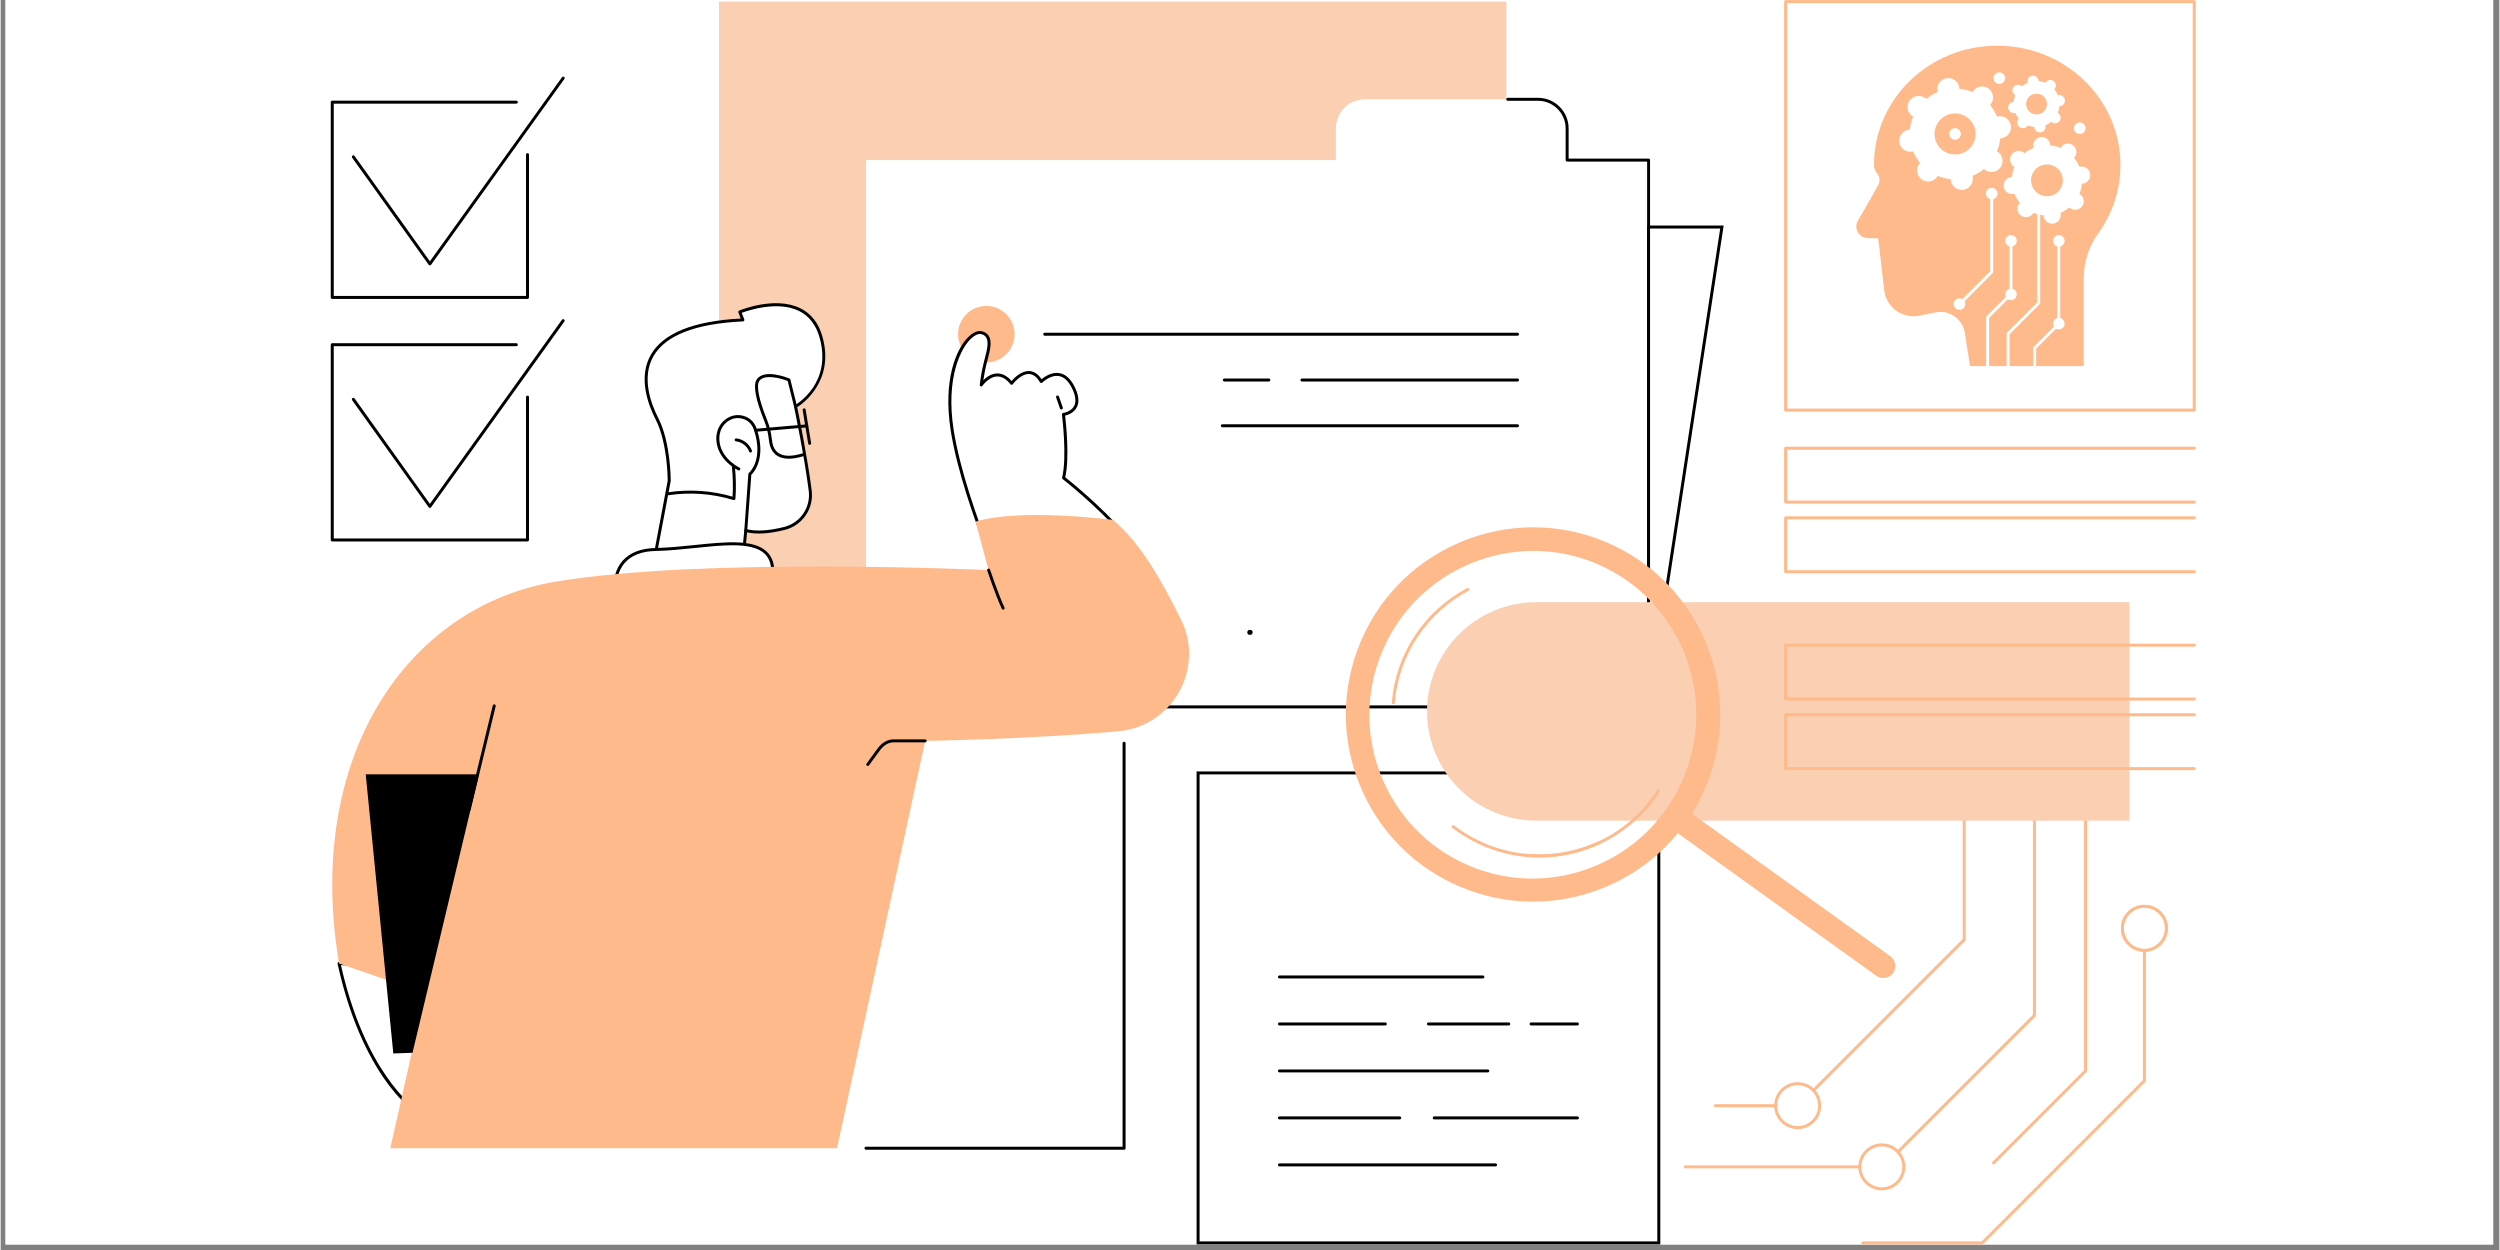 <svg xmlns="http://www.w3.org/2000/svg" xmlns:xlink="http://www.w3.org/1999/xlink" width="300" viewBox="0 0 224.88 112.5" height="150" preserveAspectRatio="xMidYMid meet"><rect x="0" y="0" width="224.88" height="112.5" fill="#808080" stroke="none"/><defs><g></g><clipPath id="1405c8ed1d"><path d="M 0.438 0 L 224.324 0 L 224.324 112.004 L 0.438 112.004 Z M 0.438 0 " clip-rule="nonzero"></path></clipPath><clipPath id="ccc88020db"><path d="M 160 0 L 197.566 0 L 197.566 37 L 160 37 Z M 160 0 " clip-rule="nonzero"></path></clipPath><clipPath id="84d69c8d66"><path d="M 160 0 L 197.566 0 L 197.566 38 L 160 38 Z M 160 0 " clip-rule="nonzero"></path></clipPath><clipPath id="52cdbdfb09"><path d="M 160 40 L 197.566 40 L 197.566 46 L 160 46 Z M 160 40 " clip-rule="nonzero"></path></clipPath><clipPath id="e6e3a0f645"><path d="M 160 46 L 197.566 46 L 197.566 52 L 160 52 Z M 160 46 " clip-rule="nonzero"></path></clipPath><clipPath id="2d4d44469c"><path d="M 160 57 L 197.566 57 L 197.566 64 L 160 64 Z M 160 57 " clip-rule="nonzero"></path></clipPath><clipPath id="e4c2239144"><path d="M 160 64 L 197.566 64 L 197.566 70 L 160 70 Z M 160 64 " clip-rule="nonzero"></path></clipPath></defs><g clip-path="url(#1405c8ed1d)"><path fill="#ffffff" d="M 0.438 0 L 224.441 0 L 224.441 112.004 L 0.438 112.004 Z M 0.438 0 " fill-opacity="1" fill-rule="nonzero"></path><path fill="#ffffff" d="M 0.438 0 L 224.441 0 L 224.441 112.004 L 0.438 112.004 Z M 0.438 0 " fill-opacity="1" fill-rule="nonzero"></path></g><path fill="#ffba8b" d="M 169.41 105.152 L 151.613 105.152 C 151.539 105.152 151.48 105.094 151.48 105.016 C 151.48 104.941 151.539 104.883 151.613 104.883 L 169.355 104.883 L 182.906 91.328 L 182.906 73.309 C 182.906 73.234 182.969 73.172 183.043 73.172 C 183.117 73.172 183.176 73.23 183.176 73.309 L 183.176 91.387 C 183.176 91.422 183.164 91.453 183.137 91.48 L 169.504 105.113 C 169.48 105.137 169.445 105.152 169.41 105.152 Z M 169.41 105.152 " fill-opacity="1" fill-rule="nonzero"></path><path fill="#ffffff" d="M 171.281 105.016 C 171.281 105.281 171.23 105.531 171.129 105.773 C 171.031 106.016 170.887 106.23 170.703 106.414 C 170.516 106.602 170.301 106.742 170.059 106.844 C 169.816 106.945 169.566 106.992 169.305 106.992 C 169.043 106.992 168.789 106.945 168.547 106.844 C 168.305 106.742 168.09 106.602 167.906 106.414 C 167.723 106.23 167.578 106.016 167.477 105.773 C 167.379 105.531 167.328 105.281 167.328 105.016 C 167.328 104.754 167.379 104.504 167.477 104.262 C 167.578 104.02 167.723 103.805 167.906 103.621 C 168.09 103.434 168.305 103.293 168.547 103.191 C 168.789 103.09 169.043 103.039 169.305 103.039 C 169.566 103.039 169.816 103.09 170.059 103.191 C 170.301 103.293 170.516 103.434 170.703 103.621 C 170.887 103.805 171.031 104.02 171.129 104.262 C 171.23 104.504 171.281 104.754 171.281 105.016 Z M 171.281 105.016 " fill-opacity="1" fill-rule="nonzero"></path><path fill="#ffba8b" d="M 169.305 107.129 C 168.141 107.129 167.191 106.184 167.191 105.016 C 167.191 103.852 168.141 102.906 169.305 102.906 C 170.469 102.906 171.414 103.855 171.414 105.016 C 171.414 106.18 170.469 107.129 169.305 107.129 Z M 169.305 103.176 C 168.289 103.176 167.461 104 167.461 105.016 C 167.461 106.035 168.289 106.859 169.305 106.859 C 170.32 106.859 171.145 106.035 171.145 105.016 C 171.145 104 170.32 103.176 169.305 103.176 Z M 169.305 103.176 " fill-opacity="1" fill-rule="nonzero"></path><path fill="#ffba8b" d="M 161.777 99.645 L 154.316 99.645 C 154.242 99.645 154.18 99.582 154.18 99.508 C 154.18 99.434 154.242 99.375 154.316 99.375 L 161.723 99.375 L 176.582 84.512 L 176.582 71.188 C 176.582 71.113 176.645 71.055 176.719 71.055 C 176.793 71.055 176.852 71.113 176.852 71.188 L 176.852 84.566 C 176.852 84.602 176.84 84.637 176.812 84.664 L 161.871 99.605 C 161.848 99.629 161.812 99.645 161.777 99.645 Z M 161.777 99.645 " fill-opacity="1" fill-rule="nonzero"></path><path fill="#ffffff" d="M 163.129 98.109 C 163.312 98.297 163.457 98.512 163.555 98.754 C 163.656 98.996 163.707 99.246 163.707 99.508 C 163.707 99.77 163.656 100.023 163.555 100.266 C 163.457 100.508 163.312 100.723 163.129 100.906 C 162.941 101.094 162.727 101.234 162.484 101.336 C 162.242 101.434 161.992 101.484 161.73 101.484 C 161.469 101.484 161.215 101.434 160.973 101.336 C 160.73 101.234 160.516 101.094 160.332 100.906 C 160.148 100.723 160.004 100.508 159.902 100.266 C 159.805 100.023 159.754 99.77 159.754 99.508 C 159.754 99.246 159.805 98.996 159.902 98.754 C 160.004 98.512 160.148 98.297 160.332 98.109 C 160.516 97.926 160.73 97.781 160.973 97.684 C 161.215 97.582 161.469 97.531 161.73 97.531 C 161.992 97.531 162.242 97.582 162.484 97.684 C 162.727 97.781 162.941 97.926 163.129 98.109 Z M 163.129 98.109 " fill-opacity="1" fill-rule="nonzero"></path><path fill="#ffba8b" d="M 161.73 101.621 C 160.566 101.621 159.617 100.672 159.617 99.508 C 159.617 98.344 160.566 97.398 161.73 97.398 C 162.895 97.398 163.84 98.344 163.84 99.508 C 163.84 100.672 162.895 101.621 161.73 101.621 Z M 161.73 97.668 C 160.715 97.668 159.887 98.492 159.887 99.508 C 159.887 100.523 160.715 101.352 161.73 101.352 C 162.746 101.352 163.57 100.523 163.57 99.508 C 163.57 98.492 162.746 97.668 161.73 97.668 Z M 161.73 97.668 " fill-opacity="1" fill-rule="nonzero"></path><path fill="#ffba8b" d="M 179.359 104.797 C 179.324 104.797 179.293 104.785 179.266 104.758 C 179.211 104.703 179.211 104.621 179.266 104.566 L 187.504 96.328 L 187.504 72.922 C 187.504 72.848 187.562 72.785 187.637 72.785 C 187.715 72.785 187.773 72.848 187.773 72.922 L 187.773 96.383 C 187.773 96.418 187.758 96.453 187.734 96.48 L 179.457 104.758 C 179.43 104.785 179.395 104.797 179.359 104.797 Z M 179.359 104.797 " fill-opacity="1" fill-rule="nonzero"></path><path fill="#ffba8b" d="M 178.344 111.996 L 167.594 111.996 C 167.52 111.996 167.457 111.934 167.457 111.859 C 167.457 111.785 167.52 111.727 167.594 111.727 L 178.289 111.727 L 192.801 97.215 L 192.801 83.547 C 192.801 83.473 192.859 83.414 192.934 83.414 C 193.008 83.414 193.07 83.473 193.07 83.547 L 193.07 97.27 C 193.07 97.305 193.055 97.34 193.031 97.367 L 178.441 111.957 C 178.414 111.98 178.383 111.996 178.344 111.996 Z M 178.344 111.996 " fill-opacity="1" fill-rule="nonzero"></path><path fill="#ffffff" d="M 194.91 83.547 C 194.91 83.812 194.859 84.062 194.762 84.305 C 194.66 84.547 194.516 84.762 194.332 84.945 C 194.148 85.133 193.934 85.273 193.691 85.375 C 193.449 85.477 193.195 85.523 192.934 85.523 C 192.672 85.523 192.422 85.477 192.18 85.375 C 191.938 85.273 191.723 85.133 191.535 84.945 C 191.352 84.762 191.207 84.547 191.109 84.305 C 191.008 84.062 190.957 83.812 190.957 83.547 C 190.957 83.285 191.008 83.035 191.109 82.793 C 191.207 82.551 191.352 82.336 191.535 82.152 C 191.723 81.965 191.938 81.824 192.18 81.723 C 192.422 81.621 192.672 81.57 192.934 81.57 C 193.195 81.57 193.449 81.621 193.691 81.723 C 193.934 81.824 194.148 81.965 194.332 82.152 C 194.516 82.336 194.66 82.551 194.762 82.793 C 194.859 83.035 194.91 83.285 194.91 83.547 Z M 194.91 83.547 " fill-opacity="1" fill-rule="nonzero"></path><path fill="#ffba8b" d="M 192.934 85.66 C 191.77 85.66 190.824 84.711 190.824 83.547 C 190.824 82.383 191.77 81.438 192.934 81.438 C 194.098 81.438 195.047 82.383 195.047 83.547 C 195.047 84.711 194.098 85.66 192.934 85.66 Z M 192.934 81.707 C 191.918 81.707 191.094 82.535 191.094 83.551 C 191.094 84.566 191.918 85.391 192.934 85.391 C 193.949 85.391 194.777 84.566 194.777 83.551 C 194.777 82.535 193.949 81.707 192.934 81.707 Z M 192.934 81.707 " fill-opacity="1" fill-rule="nonzero"></path><path fill="#ffffff" d="M 194.91 83.547 C 194.91 83.812 194.859 84.062 194.762 84.305 C 194.66 84.547 194.516 84.762 194.332 84.945 C 194.148 85.133 193.934 85.273 193.691 85.375 C 193.449 85.477 193.195 85.523 192.934 85.523 C 192.672 85.523 192.422 85.477 192.18 85.375 C 191.938 85.273 191.723 85.133 191.535 84.945 C 191.352 84.762 191.207 84.547 191.109 84.305 C 191.008 84.062 190.957 83.812 190.957 83.547 C 190.957 83.285 191.008 83.035 191.109 82.793 C 191.207 82.551 191.352 82.336 191.535 82.152 C 191.723 81.965 191.938 81.824 192.18 81.723 C 192.422 81.621 192.672 81.57 192.934 81.57 C 193.195 81.57 193.449 81.621 193.691 81.723 C 193.934 81.824 194.148 81.965 194.332 82.152 C 194.516 82.336 194.66 82.551 194.762 82.793 C 194.859 83.035 194.91 83.285 194.91 83.547 Z M 194.91 83.547 " fill-opacity="1" fill-rule="nonzero"></path><path fill="#ffba8b" d="M 192.934 85.66 C 191.77 85.66 190.824 84.711 190.824 83.547 C 190.824 82.383 191.77 81.438 192.934 81.438 C 194.098 81.438 195.047 82.383 195.047 83.547 C 195.047 84.711 194.098 85.66 192.934 85.66 Z M 192.934 81.707 C 191.918 81.707 191.094 82.535 191.094 83.551 C 191.094 84.566 191.918 85.391 192.934 85.391 C 193.949 85.391 194.777 84.566 194.777 83.551 C 194.777 82.535 193.949 81.707 192.934 81.707 Z M 192.934 81.707 " fill-opacity="1" fill-rule="nonzero"></path><path fill="#facfb2" d="M 64.652 0.141 L 135.512 0.141 L 135.512 53.668 L 64.652 53.668 Z M 64.652 0.141 " fill-opacity="1" fill-rule="nonzero"></path><path fill="#ffffff" d="M 140.984 14.406 L 140.984 11.562 C 140.984 10.109 139.809 8.934 138.355 8.934 L 122.793 8.934 C 121.344 8.934 120.168 10.109 120.168 11.562 L 120.168 14.406 L 77.879 14.406 L 77.879 58.684 C 77.879 61.41 80.09 63.621 82.816 63.621 L 148.312 63.621 L 148.312 14.406 Z M 140.984 14.406 " fill-opacity="1" fill-rule="nonzero"></path><path fill="#000000" d="M 148.312 63.754 L 82.816 63.754 C 80.02 63.754 77.746 61.48 77.746 58.684 L 77.746 53.305 C 77.746 53.23 77.805 53.172 77.879 53.172 C 77.953 53.172 78.016 53.23 78.016 53.305 L 78.016 58.684 C 78.016 61.332 80.168 63.484 82.816 63.484 L 148.18 63.484 L 148.18 14.543 L 140.984 14.543 C 140.91 14.543 140.848 14.48 140.848 14.406 L 140.848 11.562 C 140.848 10.188 139.73 9.07 138.355 9.07 L 135.633 9.07 C 135.559 9.07 135.5 9.008 135.5 8.934 C 135.5 8.859 135.559 8.801 135.633 8.801 L 138.355 8.801 C 139.879 8.801 141.117 10.039 141.117 11.562 L 141.117 14.273 L 148.312 14.273 C 148.387 14.273 148.445 14.332 148.445 14.406 L 148.445 63.621 C 148.445 63.691 148.387 63.754 148.312 63.754 Z M 148.312 63.754 " fill-opacity="1" fill-rule="nonzero"></path><path fill="#ffffff" d="M 148.312 20.434 L 148.312 63.621 L 154.914 20.434 Z M 148.312 20.434 " fill-opacity="1" fill-rule="nonzero"></path><path fill="#000000" d="M 148.445 63.641 L 148.18 63.621 L 148.18 20.301 L 155.07 20.301 Z M 148.445 20.57 L 148.445 61.848 L 154.758 20.57 Z M 148.445 20.57 " fill-opacity="1" fill-rule="nonzero"></path><path fill="#ffba8b" d="M 90.508 28.281 C 90.746 28.52 90.93 28.797 91.059 29.105 C 91.188 29.418 91.254 29.742 91.254 30.082 C 91.254 30.418 91.188 30.742 91.059 31.055 C 90.93 31.367 90.746 31.641 90.508 31.879 C 90.27 32.117 89.992 32.301 89.684 32.43 C 89.371 32.559 89.047 32.625 88.707 32.625 C 88.371 32.625 88.047 32.559 87.734 32.43 C 87.422 32.301 87.148 32.117 86.91 31.879 C 86.672 31.641 86.488 31.367 86.359 31.055 C 86.23 30.742 86.164 30.418 86.164 30.082 C 86.164 29.742 86.23 29.418 86.359 29.105 C 86.488 28.797 86.672 28.52 86.91 28.281 C 87.148 28.043 87.422 27.859 87.734 27.73 C 88.047 27.602 88.371 27.535 88.707 27.535 C 89.047 27.535 89.371 27.602 89.684 27.73 C 89.992 27.859 90.27 28.043 90.508 28.281 Z M 90.508 28.281 " fill-opacity="1" fill-rule="nonzero"></path><path fill="#000000" d="M 136.516 30.215 L 93.965 30.215 C 93.891 30.215 93.832 30.156 93.832 30.082 C 93.832 30.008 93.891 29.945 93.965 29.945 L 136.516 29.945 C 136.59 29.945 136.652 30.008 136.652 30.082 C 136.652 30.156 136.59 30.215 136.516 30.215 Z M 136.516 30.215 " fill-opacity="1" fill-rule="nonzero"></path><path fill="#000000" d="M 114.133 34.336 L 110.133 34.336 C 110.059 34.336 110 34.273 110 34.199 C 110 34.125 110.059 34.066 110.133 34.066 L 114.133 34.066 C 114.211 34.066 114.27 34.125 114.27 34.199 C 114.27 34.273 114.211 34.336 114.133 34.336 Z M 114.133 34.336 " fill-opacity="1" fill-rule="nonzero"></path><path fill="#000000" d="M 136.516 34.336 L 117.117 34.336 C 117.043 34.336 116.984 34.273 116.984 34.199 C 116.984 34.125 117.043 34.066 117.117 34.066 L 136.516 34.066 C 136.59 34.066 136.652 34.125 136.652 34.199 C 136.652 34.273 136.59 34.336 136.516 34.336 Z M 136.516 34.336 " fill-opacity="1" fill-rule="nonzero"></path><path fill="#000000" d="M 136.516 38.453 L 109.949 38.453 C 109.875 38.453 109.816 38.395 109.816 38.32 C 109.816 38.246 109.875 38.184 109.949 38.184 L 136.516 38.184 C 136.59 38.184 136.652 38.246 136.652 38.32 C 136.652 38.395 136.59 38.453 136.516 38.453 Z M 136.516 38.453 " fill-opacity="1" fill-rule="nonzero"></path><path fill="#ffffff" d="M 58.727 50.922 L 60.172 43.266 C 60.172 43.266 60.18 39.859 59.07 37.695 C 57.957 35.531 55.664 29.309 66.801 28.793 L 66.523 28.078 C 66.523 28.078 72.48 25.598 73.824 30.316 C 75.047 34.613 71.539 36.586 71.539 36.586 C 71.539 36.586 72.457 40.961 72.859 44.168 C 73.055 45.707 72.078 47.16 70.574 47.547 C 69.449 47.836 68.137 48.023 67.059 47.75 L 66.801 50.438 Z M 58.727 50.922 " fill-opacity="1" fill-rule="nonzero"></path><path fill="#000000" d="M 58.727 51.055 C 58.688 51.055 58.652 51.039 58.625 51.008 C 58.598 50.977 58.586 50.938 58.594 50.895 L 60.035 43.254 C 60.035 43.027 60 39.805 58.949 37.758 C 58.281 36.453 57.336 33.961 58.527 31.91 C 59.645 29.98 62.363 28.891 66.605 28.668 L 66.395 28.125 C 66.371 28.059 66.402 27.98 66.469 27.953 C 66.598 27.898 69.68 26.641 71.941 27.73 C 72.93 28.207 73.609 29.066 73.953 30.281 C 75.082 34.246 72.227 36.305 71.688 36.648 C 71.824 37.301 72.625 41.23 72.992 44.148 C 73.199 45.758 72.172 47.273 70.605 47.68 C 69.242 48.031 68.09 48.109 67.176 47.914 L 66.934 50.453 C 66.926 50.516 66.871 50.57 66.805 50.574 L 58.734 51.055 C 58.734 51.055 58.727 51.055 58.727 51.055 Z M 66.695 28.156 L 66.926 28.742 C 66.941 28.785 66.938 28.828 66.91 28.867 C 66.887 28.902 66.848 28.926 66.805 28.926 C 62.551 29.125 59.844 30.172 58.758 32.047 C 57.633 33.988 58.547 36.379 59.191 37.633 C 60.301 39.805 60.305 43.125 60.305 43.266 C 60.305 43.273 60.305 43.281 60.305 43.289 L 58.891 50.777 L 66.676 50.312 L 66.926 47.734 C 66.926 47.695 66.949 47.66 66.98 47.637 C 67.012 47.617 67.055 47.609 67.09 47.617 C 67.98 47.844 69.141 47.777 70.539 47.418 C 71.973 47.047 72.914 45.656 72.727 44.184 C 72.328 41.02 71.414 36.656 71.406 36.613 C 71.395 36.555 71.422 36.496 71.473 36.469 C 71.613 36.391 74.875 34.496 73.695 30.355 C 73.371 29.219 72.742 28.418 71.824 27.973 C 69.914 27.055 67.289 27.934 66.695 28.156 Z M 66.695 28.156 " fill-opacity="1" fill-rule="nonzero"></path><path fill="#000000" d="M 65.996 45.012 C 65.98 45.012 65.969 45.008 65.957 45.004 C 64.082 44.43 62.07 44.277 60.129 44.566 C 60.059 44.578 59.988 44.527 59.977 44.453 C 59.965 44.379 60.016 44.312 60.09 44.301 C 62.012 44.016 64.008 44.152 65.871 44.699 C 65.926 43.805 65.902 42.898 65.809 42.008 C 65.801 41.934 65.855 41.867 65.93 41.859 C 66.004 41.852 66.07 41.906 66.078 41.98 C 66.18 42.941 66.199 43.918 66.129 44.883 C 66.125 44.926 66.105 44.961 66.07 44.984 C 66.051 45 66.023 45.012 65.996 45.012 Z M 65.996 45.012 " fill-opacity="1" fill-rule="nonzero"></path><path fill="#000000" d="M 67.488 40.73 C 67.434 40.73 67.379 40.695 67.359 40.641 C 67.18 40.148 66.703 39.781 66.184 39.723 C 66.109 39.715 66.055 39.648 66.062 39.574 C 66.07 39.5 66.137 39.449 66.211 39.457 C 66.832 39.523 67.395 39.961 67.613 40.547 C 67.637 40.617 67.602 40.695 67.531 40.723 C 67.516 40.727 67.5 40.73 67.488 40.73 Z M 67.488 40.73 " fill-opacity="1" fill-rule="nonzero"></path><path fill="#000000" d="M 67.059 47.883 C 67.055 47.883 67.051 47.883 67.047 47.883 C 66.973 47.875 66.918 47.812 66.926 47.738 L 67.293 42.656 C 67.297 42.621 67.312 42.586 67.34 42.562 C 67.395 42.516 68.656 41.402 67.82 38.766 C 67.609 38.094 67.184 37.727 66.52 37.637 C 65.867 37.547 65.172 37.957 64.863 38.605 C 64.586 39.199 64.625 39.973 64.969 40.629 C 65.273 41.207 65.801 41.711 66.496 42.094 C 66.562 42.129 66.586 42.211 66.551 42.277 C 66.516 42.344 66.434 42.363 66.367 42.328 C 65.625 41.922 65.059 41.379 64.734 40.754 C 64.344 40.016 64.301 39.168 64.621 38.492 C 64.977 37.738 65.789 37.266 66.559 37.367 C 67.324 37.473 67.836 37.914 68.078 38.688 C 68.891 41.258 67.801 42.496 67.559 42.73 L 67.191 47.758 C 67.188 47.828 67.129 47.883 67.059 47.883 Z M 67.059 47.883 " fill-opacity="1" fill-rule="nonzero"></path><path fill="#000000" d="M 70.93 41.285 C 70.508 41.285 70.16 41.195 69.879 41.012 C 69.473 40.746 69.219 40.281 69.152 39.672 C 69.082 39.008 68.941 38.426 68.727 37.895 C 67.926 35.914 67.699 34.652 68.051 34.141 C 68.742 33.137 70.906 34.031 70.996 34.066 C 71.035 34.086 71.066 34.117 71.074 34.16 L 71.668 36.551 C 71.688 36.625 71.645 36.695 71.57 36.715 C 71.5 36.73 71.426 36.688 71.41 36.617 L 70.832 34.289 C 70.219 34.047 68.73 33.633 68.273 34.293 C 67.988 34.707 68.242 35.984 68.977 37.793 C 69.199 38.348 69.348 38.953 69.422 39.641 C 69.48 40.176 69.684 40.562 70.027 40.785 C 70.492 41.094 71.219 41.094 72.18 40.797 C 72.25 40.773 72.324 40.812 72.348 40.883 C 72.367 40.957 72.328 41.031 72.258 41.051 C 71.758 41.207 71.316 41.285 70.93 41.285 Z M 70.93 41.285 " fill-opacity="1" fill-rule="nonzero"></path><path fill="#000000" d="M 72.809 40.039 C 72.746 40.039 72.688 39.992 72.676 39.926 L 72.18 36.906 C 72.168 36.836 72.215 36.766 72.289 36.754 C 72.363 36.742 72.434 36.789 72.445 36.863 L 72.941 39.883 C 72.957 39.957 72.906 40.023 72.832 40.035 C 72.824 40.039 72.816 40.039 72.809 40.039 Z M 72.809 40.039 " fill-opacity="1" fill-rule="nonzero"></path><path fill="#000000" d="M 67.949 38.859 C 67.879 38.859 67.82 38.809 67.816 38.738 C 67.809 38.664 67.863 38.598 67.938 38.59 L 72.539 38.195 C 72.613 38.191 72.676 38.246 72.684 38.32 C 72.691 38.395 72.637 38.461 72.562 38.465 L 67.961 38.859 C 67.957 38.859 67.953 38.859 67.949 38.859 Z M 67.949 38.859 " fill-opacity="1" fill-rule="nonzero"></path><path fill="#ffffff" d="M 55.309 52.918 C 55.309 52.918 54.98 49.527 58.965 49.453 C 63.766 49.363 69.742 47.41 69.488 51.766 Z M 55.309 52.918 " fill-opacity="1" fill-rule="nonzero"></path><path fill="#000000" d="M 55.309 53.051 C 55.242 53.051 55.184 53 55.176 52.93 C 55.172 52.871 55.051 51.512 55.98 50.465 C 56.637 49.73 57.641 49.344 58.961 49.32 C 60.086 49.297 61.281 49.172 62.438 49.055 C 65.168 48.77 67.75 48.5 68.945 49.645 C 69.457 50.133 69.68 50.828 69.625 51.773 C 69.621 51.84 69.566 51.895 69.5 51.898 L 55.32 53.051 C 55.316 53.051 55.312 53.051 55.309 53.051 Z M 65.859 49.074 C 64.836 49.074 63.664 49.195 62.465 49.32 C 61.305 49.441 60.102 49.566 58.969 49.586 C 57.723 49.609 56.785 49.965 56.184 50.645 C 55.492 51.422 55.434 52.418 55.438 52.77 L 69.359 51.641 C 69.387 50.84 69.191 50.25 68.762 49.836 C 68.152 49.258 67.113 49.074 65.859 49.074 Z M 65.859 49.074 " fill-opacity="1" fill-rule="nonzero"></path><path fill="#ffffff" d="M 89.242 50.512 C 88.051 47.543 86.23 42.586 85.629 38.672 C 84.707 32.68 87.18 29.684 88.266 29.938 C 89.348 30.195 88.91 31.484 88.629 32.594 C 88.348 33.703 88.254 34.648 88.254 34.648 C 88.254 34.648 89.559 32.723 90.988 34.5 C 90.988 34.5 92.531 32.426 93.652 34.34 C 93.652 34.34 95.383 32.605 96.516 34.828 C 97.648 37.051 95.652 37.293 95.652 37.293 C 95.652 37.293 96.137 41.094 95.664 43.012 C 95.664 43.012 98.418 45.125 101.109 48.102 C 99.379 50.102 95.395 52.754 89.242 50.512 Z M 89.242 50.512 " fill-opacity="1" fill-rule="nonzero"></path><path fill="#000000" d="M 88.988 50.008 C 88.934 50.008 88.883 49.977 88.863 49.926 C 87.633 46.797 86.055 42.305 85.496 38.691 C 84.809 34.242 85.965 31.367 87.164 30.262 C 87.566 29.891 87.969 29.73 88.293 29.809 C 88.59 29.875 88.805 30.023 88.938 30.242 C 89.246 30.754 89.035 31.566 88.828 32.355 C 88.805 32.445 88.781 32.535 88.758 32.625 C 88.598 33.258 88.5 33.84 88.441 34.219 C 88.711 33.953 89.137 33.633 89.656 33.613 C 90.125 33.594 90.57 33.82 90.984 34.289 C 91.23 34.004 91.867 33.355 92.59 33.395 C 93.004 33.418 93.371 33.664 93.68 34.129 C 93.941 33.914 94.574 33.465 95.273 33.578 C 95.816 33.664 96.273 34.062 96.633 34.766 C 97.031 35.547 97.102 36.188 96.844 36.672 C 96.582 37.168 96.047 37.348 95.801 37.402 C 95.879 38.078 96.215 41.195 95.812 42.957 C 96.258 43.309 98.773 45.32 101.207 48.012 C 101.258 48.066 101.254 48.152 101.199 48.203 C 101.145 48.254 101.059 48.25 101.008 48.191 C 98.355 45.258 95.605 43.141 95.578 43.117 C 95.539 43.086 95.52 43.031 95.531 42.98 C 95.992 41.109 95.52 37.348 95.516 37.312 C 95.512 37.277 95.523 37.238 95.543 37.211 C 95.566 37.184 95.598 37.164 95.633 37.16 C 95.641 37.16 96.332 37.066 96.609 36.543 C 96.82 36.145 96.746 35.586 96.395 34.891 C 96.074 34.266 95.684 33.914 95.23 33.844 C 94.465 33.723 93.754 34.426 93.746 34.434 C 93.719 34.461 93.676 34.477 93.637 34.473 C 93.594 34.465 93.559 34.441 93.535 34.406 C 93.258 33.934 92.934 33.684 92.574 33.664 C 91.812 33.617 91.102 34.57 91.094 34.578 C 91.07 34.613 91.031 34.633 90.988 34.633 C 90.949 34.633 90.906 34.617 90.883 34.582 C 90.496 34.102 90.09 33.867 89.668 33.883 C 88.926 33.91 88.367 34.715 88.363 34.723 C 88.328 34.773 88.262 34.793 88.207 34.773 C 88.148 34.754 88.113 34.695 88.117 34.633 C 88.117 34.625 88.215 33.664 88.496 32.559 C 88.52 32.469 88.543 32.375 88.566 32.285 C 88.758 31.555 88.957 30.797 88.703 30.379 C 88.609 30.223 88.457 30.121 88.234 30.066 C 88 30.012 87.676 30.156 87.348 30.457 C 86.422 31.312 85.047 34 85.762 38.648 C 86.316 42.238 87.891 46.707 89.113 49.824 C 89.141 49.895 89.105 49.973 89.039 50 C 89.023 50.004 89.004 50.008 88.988 50.008 Z M 88.988 50.008 " fill-opacity="1" fill-rule="nonzero"></path><path fill="#000000" d="M 95.465 36.855 C 95.41 36.855 95.355 36.82 95.336 36.766 L 94.992 35.773 C 94.965 35.703 95.004 35.625 95.074 35.602 C 95.145 35.578 95.219 35.613 95.246 35.684 L 95.59 36.676 C 95.613 36.746 95.578 36.82 95.508 36.848 C 95.492 36.852 95.477 36.855 95.465 36.855 Z M 95.465 36.855 " fill-opacity="1" fill-rule="nonzero"></path><path fill="#ffffff" d="M 37.922 100.391 C 37.922 100.391 32.844 97.59 30.457 86.715 L 40.34 87.195 Z M 37.922 100.391 " fill-opacity="1" fill-rule="nonzero"></path><path fill="#000000" d="M 37.922 100.527 C 37.898 100.527 37.875 100.523 37.855 100.512 C 37.801 100.48 36.543 99.773 34.977 97.715 C 33.539 95.824 31.562 92.387 30.324 86.746 C 30.316 86.703 30.324 86.66 30.352 86.629 C 30.379 86.598 30.422 86.582 30.461 86.582 L 40.348 87.062 C 40.387 87.062 40.422 87.082 40.445 87.113 C 40.473 87.145 40.48 87.184 40.473 87.219 L 38.055 100.418 C 38.047 100.461 38.02 100.496 37.98 100.516 C 37.961 100.523 37.941 100.527 37.922 100.527 Z M 30.625 86.859 C 32.746 96.312 36.949 99.582 37.824 100.172 L 40.18 87.324 Z M 30.625 86.859 " fill-opacity="1" fill-rule="nonzero"></path><path fill="#ffba8b" d="M 35.066 103.344 L 75.27 103.344 L 83.203 66.68 C 83.203 66.68 92.723 66.527 100.598 65.812 C 105.496 65.363 108.406 60.137 106.215 55.73 C 104.43 52.137 102.473 48.699 100.082 46.789 C 100.082 46.789 91.805 45.703 87.734 46.949 L 88.914 51.309 C 88.914 51.309 63.387 50.109 49.969 52.344 C 36.547 54.582 27.324 68.152 30.457 86.715 L 38.203 89.391 Z M 35.066 103.344 " fill-opacity="1" fill-rule="nonzero"></path><path fill="#000000" d="M 42.152 73.016 C 42.145 73.016 42.133 73.016 42.121 73.012 C 42.051 72.996 42.004 72.922 42.023 72.852 L 44.289 63.496 C 44.305 63.426 44.379 63.379 44.449 63.398 C 44.523 63.418 44.566 63.488 44.551 63.559 L 42.285 72.914 C 42.27 72.977 42.215 73.016 42.152 73.016 Z M 42.152 73.016 " fill-opacity="1" fill-rule="nonzero"></path><path fill="#000000" d="M 78.039 68.938 C 78.012 68.938 77.984 68.93 77.957 68.91 C 77.898 68.867 77.887 68.785 77.93 68.723 L 78.91 67.379 C 79.305 66.84 79.816 66.543 80.352 66.543 L 83.203 66.543 C 83.277 66.543 83.34 66.605 83.34 66.68 C 83.34 66.754 83.277 66.812 83.203 66.812 L 80.352 66.812 C 79.902 66.812 79.469 67.07 79.129 67.539 L 78.145 68.883 C 78.121 68.918 78.078 68.938 78.035 68.938 Z M 78.039 68.938 " fill-opacity="1" fill-rule="nonzero"></path><path fill="#000000" d="M 90.223 54.871 C 90.172 54.871 90.121 54.844 90.102 54.793 C 89.527 53.555 88.797 51.371 88.789 51.348 C 88.766 51.277 88.801 51.203 88.871 51.18 C 88.941 51.156 89.02 51.195 89.043 51.266 C 89.051 51.285 89.777 53.457 90.344 54.684 C 90.375 54.75 90.344 54.828 90.277 54.859 C 90.262 54.867 90.242 54.871 90.223 54.871 Z M 90.223 54.871 " fill-opacity="1" fill-rule="nonzero"></path><path fill="#000000" d="M 37.016 94.684 L 42.961 69.754 L 32.93 69.754 L 35.398 94.742 Z M 37.016 94.684 " fill-opacity="1" fill-rule="nonzero"></path><path fill="#000000" d="M 35.336 94.812 L 35.332 94.75 L 32.855 69.688 L 43.047 69.688 L 43.027 69.77 L 37.066 94.75 Z M 33.004 69.82 L 35.457 94.672 L 36.961 94.621 L 42.875 69.82 Z M 33.004 69.82 " fill-opacity="1" fill-rule="nonzero"></path><path fill="#000000" d="M 101.109 103.477 L 77.879 103.477 C 77.805 103.477 77.746 103.418 77.746 103.344 C 77.746 103.27 77.805 103.207 77.879 103.207 L 100.973 103.207 L 100.973 66.891 C 100.973 66.816 101.035 66.758 101.109 66.758 C 101.184 66.758 101.242 66.816 101.242 66.891 L 101.242 103.344 C 101.242 103.418 101.184 103.477 101.109 103.477 Z M 101.109 103.477 " fill-opacity="1" fill-rule="nonzero"></path><path fill="#ffffff" d="M 107.77 69.562 L 149.23 69.562 L 149.23 111.859 L 107.77 111.859 Z M 107.77 69.562 " fill-opacity="1" fill-rule="nonzero"></path><path fill="#000000" d="M 149.367 111.996 L 107.633 111.996 L 107.633 69.43 L 149.367 69.43 Z M 107.902 111.727 L 149.098 111.727 L 149.098 69.695 L 107.902 69.695 Z M 107.902 111.727 " fill-opacity="1" fill-rule="nonzero"></path><path fill="#000000" d="M 133.402 88.059 L 115.09 88.059 C 115.016 88.059 114.957 88 114.957 87.926 C 114.957 87.852 115.016 87.793 115.09 87.793 L 133.402 87.793 C 133.477 87.793 133.535 87.852 133.535 87.926 C 133.535 88 133.477 88.059 133.402 88.059 Z M 133.402 88.059 " fill-opacity="1" fill-rule="nonzero"></path><path fill="#000000" d="M 141.91 92.289 L 137.738 92.289 C 137.66 92.289 137.602 92.23 137.602 92.156 C 137.602 92.078 137.66 92.02 137.738 92.02 L 141.91 92.02 C 141.984 92.02 142.043 92.078 142.043 92.156 C 142.043 92.23 141.984 92.289 141.91 92.289 Z M 141.91 92.289 " fill-opacity="1" fill-rule="nonzero"></path><path fill="#000000" d="M 135.727 92.289 L 128.5 92.289 C 128.426 92.289 128.367 92.23 128.367 92.156 C 128.367 92.078 128.426 92.02 128.5 92.02 L 135.727 92.02 C 135.801 92.02 135.863 92.078 135.863 92.156 C 135.863 92.23 135.801 92.289 135.727 92.289 Z M 135.727 92.289 " fill-opacity="1" fill-rule="nonzero"></path><path fill="#000000" d="M 124.621 92.289 L 115.09 92.289 C 115.016 92.289 114.957 92.23 114.957 92.156 C 114.957 92.078 115.016 92.02 115.09 92.02 L 124.621 92.02 C 124.695 92.02 124.758 92.078 124.758 92.156 C 124.758 92.23 124.695 92.289 124.621 92.289 Z M 124.621 92.289 " fill-opacity="1" fill-rule="nonzero"></path><path fill="#000000" d="M 133.84 96.516 L 115.09 96.516 C 115.016 96.516 114.957 96.457 114.957 96.383 C 114.957 96.309 115.016 96.25 115.09 96.25 L 133.84 96.25 C 133.914 96.25 133.977 96.309 133.977 96.383 C 133.977 96.457 133.914 96.516 133.84 96.516 Z M 133.84 96.516 " fill-opacity="1" fill-rule="nonzero"></path><path fill="#000000" d="M 141.91 100.746 L 129.02 100.746 C 128.945 100.746 128.887 100.688 128.887 100.613 C 128.887 100.539 128.945 100.477 129.02 100.477 L 141.91 100.477 C 141.984 100.477 142.043 100.539 142.043 100.613 C 142.043 100.688 141.984 100.746 141.91 100.746 Z M 141.91 100.746 " fill-opacity="1" fill-rule="nonzero"></path><path fill="#000000" d="M 125.914 100.746 L 115.09 100.746 C 115.016 100.746 114.957 100.688 114.957 100.613 C 114.957 100.539 115.016 100.477 115.09 100.477 L 125.914 100.477 C 125.988 100.477 126.047 100.539 126.047 100.613 C 126.047 100.688 125.988 100.746 125.914 100.746 Z M 125.914 100.746 " fill-opacity="1" fill-rule="nonzero"></path><path fill="#000000" d="M 134.539 104.977 L 115.09 104.977 C 115.016 104.977 114.957 104.914 114.957 104.84 C 114.957 104.766 115.016 104.707 115.09 104.707 L 134.539 104.707 C 134.613 104.707 134.676 104.766 134.676 104.84 C 134.676 104.914 134.613 104.977 134.539 104.977 Z M 134.539 104.977 " fill-opacity="1" fill-rule="nonzero"></path><g clip-path="url(#ccc88020db)"><path fill="#ffffff" d="M 160.648 0.141 L 197.418 0.141 L 197.418 36.914 L 160.648 36.914 Z M 160.648 0.141 " fill-opacity="1" fill-rule="nonzero"></path></g><g clip-path="url(#84d69c8d66)"><path fill="#ffba8b" d="M 197.418 37.047 L 160.648 37.047 C 160.574 37.047 160.512 36.988 160.512 36.914 L 160.512 0.141 C 160.512 0.07 160.574 0.008 160.648 0.008 L 197.418 0.008 C 197.492 0.008 197.555 0.066 197.555 0.141 L 197.555 36.914 C 197.555 36.988 197.492 37.047 197.418 37.047 Z M 160.781 36.777 L 197.285 36.777 L 197.285 0.277 L 160.781 0.277 Z M 160.781 36.777 " fill-opacity="1" fill-rule="nonzero"></path></g><path fill="#ffba8b" d="M 168.969 21.449 L 168.035 21.43 C 167.238 21.414 166.754 20.547 167.152 19.859 C 167.711 18.902 168.422 17.668 168.98 16.664 C 169.152 16.348 169.133 15.965 168.926 15.672 C 168.766 15.441 168.598 15.242 168.598 14.848 C 168.598 8.918 173.562 4.113 179.688 4.113 C 185.812 4.113 190.777 8.918 190.777 14.848 C 190.777 17.137 190.039 19.254 188.781 20.996 C 187.93 22.176 187.473 23.602 187.473 25.059 L 187.473 32.945 L 177.242 32.945 L 176.777 29.969 C 176.578 28.699 175.363 27.855 174.105 28.117 L 172.695 28.41 C 171.172 28.727 169.707 27.672 169.52 26.129 C 169.238 23.797 169.047 21.848 168.969 21.449 Z M 168.969 21.449 " fill-opacity="1" fill-rule="nonzero"></path><path fill="#ffffff" d="M 187.18 15 C 187.148 15.004 187.117 15.012 187.09 15.02 C 186.965 14.727 186.801 14.457 186.605 14.215 C 186.625 14.195 186.645 14.172 186.664 14.145 C 186.918 13.805 186.844 13.32 186.504 13.066 C 186.16 12.812 185.68 12.887 185.426 13.23 C 185.406 13.254 185.391 13.281 185.375 13.309 C 185.09 13.188 184.781 13.113 184.465 13.082 C 184.465 13.051 184.461 13.02 184.457 12.988 C 184.395 12.566 184 12.277 183.582 12.34 C 183.16 12.402 182.871 12.797 182.934 13.215 C 182.938 13.246 182.945 13.277 182.953 13.309 C 182.66 13.43 182.387 13.594 182.148 13.793 C 182.125 13.77 182.102 13.75 182.078 13.73 C 181.734 13.477 181.254 13.551 181 13.891 C 180.746 14.234 180.82 14.719 181.16 14.969 C 181.188 14.988 181.215 15.004 181.238 15.02 C 181.121 15.309 181.043 15.613 181.016 15.93 C 180.984 15.934 180.953 15.934 180.922 15.938 C 180.5 16.004 180.211 16.395 180.273 16.816 C 180.336 17.238 180.727 17.527 181.148 17.465 C 181.18 17.457 181.211 17.453 181.238 17.445 C 181.363 17.738 181.527 18.008 181.723 18.246 C 181.703 18.27 181.684 18.293 181.664 18.32 C 181.41 18.66 181.484 19.145 181.824 19.398 C 182.168 19.648 182.648 19.578 182.902 19.234 C 182.922 19.211 182.938 19.184 182.953 19.156 C 183.238 19.277 183.547 19.352 183.863 19.383 C 183.863 19.414 183.867 19.445 183.871 19.477 C 183.934 19.898 184.328 20.188 184.746 20.125 C 185.168 20.062 185.457 19.668 185.395 19.25 C 185.391 19.219 185.383 19.188 185.375 19.156 C 185.668 19.035 185.941 18.871 186.18 18.672 C 186.203 18.695 186.227 18.715 186.25 18.734 C 186.594 18.988 187.074 18.914 187.328 18.57 C 187.582 18.23 187.508 17.746 187.168 17.496 C 187.141 17.477 187.113 17.457 187.09 17.445 C 187.207 17.156 187.285 16.852 187.312 16.535 C 187.344 16.531 187.375 16.531 187.406 16.527 C 187.828 16.461 188.117 16.07 188.055 15.648 C 187.992 15.227 187.602 14.938 187.18 15 Z M 184.375 17.648 C 183.594 17.762 182.867 17.227 182.75 16.445 C 182.633 15.66 183.172 14.934 183.953 14.816 C 184.734 14.699 185.461 15.238 185.578 16.02 C 185.695 16.801 185.156 17.531 184.375 17.648 Z M 184.375 17.648 " fill-opacity="1" fill-rule="nonzero"></path><path fill="#ffffff" d="M 185.203 8.559 C 185.184 8.562 185.164 8.566 185.141 8.57 C 185.062 8.379 184.957 8.203 184.824 8.047 C 184.84 8.031 184.852 8.016 184.867 8 C 185.031 7.773 184.984 7.457 184.758 7.293 C 184.535 7.125 184.219 7.172 184.055 7.398 C 184.043 7.414 184.031 7.434 184.02 7.449 C 183.832 7.371 183.633 7.32 183.422 7.301 C 183.422 7.281 183.422 7.262 183.418 7.238 C 183.379 6.965 183.121 6.773 182.844 6.816 C 182.57 6.855 182.379 7.113 182.422 7.387 C 182.422 7.41 182.43 7.43 182.434 7.449 C 182.238 7.527 182.062 7.637 181.906 7.766 C 181.891 7.75 181.875 7.738 181.859 7.727 C 181.637 7.559 181.32 7.605 181.152 7.832 C 180.988 8.055 181.035 8.371 181.258 8.539 C 181.273 8.551 181.293 8.562 181.309 8.57 C 181.23 8.758 181.18 8.961 181.16 9.168 C 181.141 9.168 181.121 9.168 181.102 9.172 C 180.824 9.215 180.633 9.473 180.676 9.746 C 180.719 10.023 180.973 10.211 181.25 10.172 C 181.27 10.168 181.289 10.164 181.309 10.16 C 181.391 10.352 181.496 10.527 181.625 10.684 C 181.613 10.699 181.598 10.715 181.586 10.73 C 181.422 10.957 181.469 11.273 181.691 11.438 C 181.918 11.605 182.234 11.559 182.398 11.332 C 182.41 11.316 182.422 11.297 182.43 11.281 C 182.621 11.359 182.82 11.41 183.027 11.43 C 183.027 11.449 183.031 11.469 183.031 11.492 C 183.074 11.766 183.332 11.957 183.605 11.914 C 183.883 11.875 184.074 11.617 184.031 11.34 C 184.027 11.32 184.023 11.301 184.02 11.281 C 184.211 11.203 184.391 11.094 184.547 10.965 C 184.562 10.98 184.574 10.992 184.594 11.004 C 184.816 11.172 185.133 11.125 185.301 10.898 C 185.465 10.676 185.418 10.359 185.191 10.191 C 185.176 10.18 185.16 10.168 185.141 10.16 C 185.219 9.973 185.27 9.77 185.289 9.562 C 185.312 9.562 185.332 9.562 185.352 9.559 C 185.629 9.516 185.816 9.258 185.777 8.984 C 185.734 8.707 185.477 8.52 185.203 8.559 Z M 183.367 10.293 C 182.852 10.371 182.375 10.016 182.297 9.504 C 182.223 8.992 182.574 8.516 183.086 8.438 C 183.602 8.359 184.078 8.715 184.152 9.227 C 184.23 9.738 183.879 10.215 183.367 10.293 Z M 183.367 10.293 " fill-opacity="1" fill-rule="nonzero"></path><path fill="#ffffff" d="M 179.785 10.469 C 179.746 10.477 179.707 10.484 179.668 10.496 C 179.512 10.113 179.301 9.766 179.043 9.457 C 179.07 9.43 179.098 9.398 179.121 9.363 C 179.449 8.922 179.355 8.301 178.914 7.973 C 178.473 7.648 177.848 7.742 177.523 8.184 C 177.5 8.215 177.477 8.25 177.457 8.285 C 177.086 8.129 176.691 8.031 176.281 7.992 C 176.281 7.953 176.277 7.91 176.273 7.871 C 176.191 7.328 175.684 6.953 175.141 7.035 C 174.598 7.117 174.223 7.621 174.305 8.164 C 174.312 8.207 174.32 8.246 174.332 8.285 C 173.949 8.441 173.602 8.652 173.293 8.906 C 173.266 8.879 173.234 8.855 173.199 8.828 C 172.758 8.504 172.137 8.598 171.809 9.039 C 171.484 9.48 171.578 10.102 172.02 10.43 C 172.051 10.453 172.086 10.473 172.121 10.496 C 171.965 10.863 171.867 11.258 171.828 11.668 C 171.789 11.672 171.746 11.672 171.707 11.68 C 171.164 11.762 170.789 12.266 170.871 12.809 C 170.953 13.352 171.457 13.727 172 13.645 C 172.043 13.641 172.082 13.633 172.121 13.621 C 172.277 14 172.488 14.348 172.742 14.66 C 172.715 14.688 172.691 14.719 172.664 14.75 C 172.34 15.191 172.434 15.816 172.875 16.141 C 173.316 16.469 173.938 16.375 174.266 15.934 C 174.289 15.898 174.312 15.867 174.332 15.832 C 174.699 15.984 175.098 16.086 175.504 16.125 C 175.508 16.164 175.508 16.203 175.516 16.246 C 175.598 16.789 176.102 17.164 176.645 17.082 C 177.191 17 177.562 16.492 177.484 15.949 C 177.477 15.91 177.469 15.871 177.457 15.832 C 177.836 15.676 178.188 15.465 178.496 15.207 C 178.523 15.234 178.555 15.262 178.586 15.285 C 179.027 15.613 179.652 15.52 179.977 15.078 C 180.305 14.637 180.211 14.012 179.77 13.688 C 179.738 13.664 179.703 13.641 179.668 13.621 C 179.82 13.25 179.922 12.855 179.961 12.445 C 180 12.445 180.039 12.441 180.082 12.438 C 180.625 12.355 181 11.848 180.918 11.305 C 180.836 10.762 180.328 10.387 179.785 10.469 Z M 176.168 13.887 C 175.16 14.035 174.219 13.34 174.066 12.332 C 173.918 11.324 174.613 10.383 175.621 10.23 C 176.629 10.082 177.57 10.777 177.723 11.785 C 177.871 12.793 177.176 13.734 176.168 13.887 Z M 176.168 13.887 " fill-opacity="1" fill-rule="nonzero"></path><path fill="#ffffff" d="M 175.371 12.059 C 175.371 12.348 175.605 12.578 175.895 12.578 C 176.184 12.578 176.414 12.348 176.414 12.059 C 176.414 11.77 176.184 11.535 175.895 11.535 C 175.605 11.535 175.371 11.77 175.371 12.059 Z M 175.371 12.059 " fill-opacity="1" fill-rule="nonzero"></path><path fill="#ffffff" d="M 176.289 27.508 C 176.254 27.508 176.219 27.492 176.195 27.469 C 176.141 27.414 176.141 27.328 176.195 27.277 L 179.059 24.41 L 179.059 17.422 C 179.059 17.348 179.121 17.289 179.195 17.289 C 179.27 17.289 179.328 17.348 179.328 17.422 L 179.328 24.465 C 179.328 24.5 179.316 24.535 179.289 24.562 L 176.383 27.469 C 176.355 27.492 176.324 27.508 176.289 27.508 Z M 176.289 27.508 " fill-opacity="1" fill-rule="nonzero"></path><path fill="#ffffff" d="M 178.824 33.078 C 178.75 33.078 178.691 33.02 178.691 32.945 L 178.691 28.559 C 178.691 28.523 178.703 28.488 178.73 28.461 L 180.793 26.398 L 180.793 21.965 C 180.793 21.891 180.852 21.832 180.93 21.832 C 181.004 21.832 181.062 21.891 181.062 21.965 L 181.062 26.453 C 181.062 26.488 181.047 26.523 181.023 26.551 L 178.961 28.613 L 178.961 32.945 C 178.961 33.016 178.898 33.078 178.824 33.078 Z M 178.824 33.078 " fill-opacity="1" fill-rule="nonzero"></path><path fill="#ffffff" d="M 180.672 33.078 C 180.598 33.078 180.535 33.02 180.535 32.945 L 180.535 30.023 C 180.535 29.988 180.551 29.957 180.574 29.93 L 183.285 27.219 L 183.285 18.527 C 183.285 18.453 183.344 18.395 183.418 18.395 C 183.496 18.395 183.555 18.453 183.555 18.527 L 183.555 27.273 C 183.555 27.309 183.539 27.344 183.516 27.371 L 180.805 30.082 L 180.805 32.945 C 180.805 33.02 180.746 33.078 180.672 33.078 Z M 180.672 33.078 " fill-opacity="1" fill-rule="nonzero"></path><path fill="#ffffff" d="M 183.059 33.078 C 182.984 33.078 182.926 33.02 182.926 32.945 L 182.926 31.328 C 182.926 31.293 182.938 31.258 182.965 31.234 L 185.094 29.102 L 185.094 21.676 C 185.094 21.602 185.156 21.543 185.23 21.543 C 185.305 21.543 185.363 21.602 185.363 21.676 L 185.363 29.156 C 185.363 29.191 185.352 29.227 185.324 29.254 L 183.195 31.383 L 183.195 32.945 C 183.195 33.02 183.133 33.078 183.059 33.078 Z M 183.059 33.078 " fill-opacity="1" fill-rule="nonzero"></path><path fill="#ffffff" d="M 175.77 27.371 C 175.77 27.66 176 27.891 176.289 27.891 C 176.578 27.891 176.812 27.66 176.812 27.371 C 176.812 27.082 176.578 26.852 176.289 26.852 C 176 26.852 175.77 27.082 175.77 27.371 Z M 175.77 27.371 " fill-opacity="1" fill-rule="nonzero"></path><path fill="#ffffff" d="M 180.406 21.676 C 180.406 21.965 180.641 22.199 180.93 22.199 C 181.215 22.199 181.449 21.965 181.449 21.676 C 181.449 21.391 181.215 21.156 180.93 21.156 C 180.641 21.156 180.406 21.391 180.406 21.676 Z M 180.406 21.676 " fill-opacity="1" fill-rule="nonzero"></path><path fill="#ffffff" d="M 180.398 7.016 C 180.402 7.156 180.355 7.281 180.258 7.387 C 180.16 7.492 180.039 7.551 179.895 7.555 C 179.754 7.559 179.629 7.516 179.523 7.414 C 179.418 7.316 179.359 7.195 179.355 7.055 C 179.352 6.91 179.395 6.785 179.496 6.68 C 179.594 6.574 179.715 6.52 179.855 6.512 C 180 6.508 180.125 6.555 180.23 6.652 C 180.336 6.75 180.391 6.871 180.398 7.016 Z M 180.398 7.016 " fill-opacity="1" fill-rule="nonzero"></path><path fill="#ffffff" d="M 180.406 26.492 C 180.406 26.781 180.641 27.016 180.93 27.016 C 181.215 27.016 181.449 26.781 181.449 26.492 C 181.449 26.207 181.215 25.973 180.93 25.973 C 180.641 25.973 180.406 26.207 180.406 26.492 Z M 180.406 26.492 " fill-opacity="1" fill-rule="nonzero"></path><path fill="#ffffff" d="M 184.711 21.676 C 184.711 21.965 184.941 22.199 185.23 22.199 C 185.52 22.199 185.754 21.965 185.754 21.676 C 185.754 21.391 185.52 21.156 185.23 21.156 C 184.941 21.156 184.711 21.391 184.711 21.676 Z M 184.711 21.676 " fill-opacity="1" fill-rule="nonzero"></path><path fill="#ffffff" d="M 186.598 11.535 C 186.598 11.824 186.828 12.059 187.117 12.059 C 187.406 12.059 187.637 11.824 187.637 11.535 C 187.637 11.25 187.406 11.016 187.117 11.016 C 186.828 11.016 186.598 11.25 186.598 11.535 Z M 186.598 11.535 " fill-opacity="1" fill-rule="nonzero"></path><path fill="#ffffff" d="M 184.711 29.133 C 184.711 29.422 184.941 29.652 185.23 29.652 C 185.52 29.652 185.754 29.422 185.754 29.133 C 185.754 28.844 185.52 28.609 185.23 28.609 C 184.941 28.609 184.711 28.844 184.711 29.133 Z M 184.711 29.133 " fill-opacity="1" fill-rule="nonzero"></path><path fill="#ffffff" d="M 178.672 17.422 C 178.672 17.711 178.906 17.945 179.195 17.945 C 179.484 17.945 179.715 17.711 179.715 17.422 C 179.715 17.137 179.48 16.902 179.195 16.902 C 178.906 16.902 178.672 17.137 178.672 17.422 Z M 178.672 17.422 " fill-opacity="1" fill-rule="nonzero"></path><path fill="#facfb2" d="M 138.203 54.199 L 191.594 54.199 L 191.594 73.859 L 138.203 73.859 C 132.777 73.859 128.375 69.457 128.375 64.031 C 128.375 58.605 132.777 54.199 138.203 54.199 Z M 138.203 54.199 " fill-opacity="1" fill-rule="nonzero"></path><path fill="#ffba8b" d="M 144.453 48.777 C 153.012 52.383 157.043 62.277 153.438 70.836 C 151.691 74.98 148.438 78.199 144.27 79.895 C 140.105 81.594 135.527 81.566 131.379 79.82 C 127.234 78.074 124.016 74.82 122.32 70.652 C 120.621 66.488 120.648 61.91 122.395 57.762 C 122.441 57.652 122.488 57.539 122.539 57.43 C 126.258 49.102 136.008 45.223 144.453 48.777 Z M 151.445 70.031 C 154.602 62.535 151.09 53.879 143.617 50.73 C 136.145 47.586 127.496 51.125 124.34 58.617 C 121.184 66.113 124.695 74.773 132.168 77.918 C 135.785 79.441 139.785 79.461 143.426 77.969 C 146.969 76.523 149.758 73.812 151.316 70.328 C 151.359 70.227 151.402 70.129 151.445 70.031 Z M 151.445 70.031 " fill-opacity="1" fill-rule="nonzero"></path><path fill="#ffba8b" d="M 125.332 63.379 C 125.328 63.379 125.324 63.379 125.32 63.379 C 125.25 63.371 125.191 63.309 125.199 63.234 C 125.562 58.859 128.09 55.008 131.965 52.938 C 132.031 52.902 132.113 52.926 132.148 52.992 C 132.184 53.055 132.156 53.137 132.094 53.172 C 128.301 55.203 125.824 58.973 125.469 63.254 C 125.461 63.324 125.402 63.379 125.332 63.379 Z M 125.332 63.379 " fill-opacity="1" fill-rule="nonzero"></path><path fill="#ffba8b" d="M 138.496 77.164 C 138.09 77.164 137.68 77.148 137.266 77.109 C 137.191 77.102 137.137 77.035 137.145 76.961 C 137.152 76.887 137.219 76.832 137.293 76.84 C 142.008 77.285 146.523 75.094 149.086 71.117 C 149.125 71.055 149.207 71.035 149.27 71.078 C 149.332 71.117 149.352 71.199 149.312 71.262 C 146.922 74.977 142.855 77.164 138.496 77.164 Z M 138.496 77.164 " fill-opacity="1" fill-rule="nonzero"></path><path fill="#ffba8b" d="M 138.477 77.176 C 135.695 77.176 132.945 76.27 130.645 74.504 C 130.586 74.461 130.574 74.375 130.617 74.316 C 130.664 74.258 130.746 74.246 130.805 74.293 C 134.562 77.172 139.559 77.715 143.84 75.703 C 143.906 75.672 143.988 75.703 144.02 75.77 C 144.051 75.836 144.02 75.918 143.953 75.949 C 142.203 76.77 140.332 77.176 138.477 77.176 Z M 138.477 77.176 " fill-opacity="1" fill-rule="nonzero"></path><path fill="#ffba8b" d="M 170.312 87.574 C 170.66 87.086 170.551 86.41 170.066 86.062 L 151.77 72.922 L 150.508 74.68 L 168.801 87.82 C 169.289 88.168 169.965 88.059 170.312 87.574 Z M 170.312 87.574 " fill-opacity="1" fill-rule="nonzero"></path><path fill="#000000" d="M 47.414 26.902 L 29.844 26.902 C 29.77 26.902 29.707 26.84 29.707 26.766 L 29.707 9.195 C 29.707 9.121 29.77 9.059 29.844 9.059 L 46.406 9.059 C 46.484 9.059 46.543 9.121 46.543 9.195 C 46.543 9.27 46.484 9.328 46.406 9.328 L 29.977 9.328 L 29.977 26.633 L 47.281 26.633 L 47.281 13.918 C 47.281 13.844 47.34 13.781 47.414 13.781 C 47.488 13.781 47.551 13.84 47.551 13.918 L 47.551 26.766 C 47.551 26.84 47.488 26.902 47.414 26.902 Z M 47.414 26.902 " fill-opacity="1" fill-rule="nonzero"></path><path fill="#000000" d="M 38.629 23.887 C 38.586 23.887 38.543 23.863 38.52 23.828 L 31.633 14.191 C 31.59 14.129 31.605 14.047 31.664 14.004 C 31.727 13.961 31.809 13.973 31.852 14.035 L 38.629 23.52 L 50.52 6.953 C 50.562 6.891 50.645 6.879 50.707 6.922 C 50.766 6.965 50.781 7.051 50.734 7.109 L 38.738 23.828 C 38.711 23.867 38.672 23.887 38.629 23.887 Z M 38.629 23.887 " fill-opacity="1" fill-rule="nonzero"></path><path fill="#000000" d="M 47.414 48.73 L 29.844 48.73 C 29.77 48.73 29.707 48.668 29.707 48.594 L 29.707 31.023 C 29.707 30.949 29.77 30.887 29.844 30.887 L 46.406 30.887 C 46.484 30.887 46.543 30.949 46.543 31.023 C 46.543 31.098 46.484 31.156 46.406 31.156 L 29.977 31.156 L 29.977 48.461 L 47.281 48.461 L 47.281 35.742 C 47.281 35.668 47.34 35.609 47.414 35.609 C 47.488 35.609 47.551 35.668 47.551 35.742 L 47.551 48.594 C 47.551 48.668 47.488 48.73 47.414 48.73 Z M 47.414 48.73 " fill-opacity="1" fill-rule="nonzero"></path><path fill="#000000" d="M 38.629 45.711 C 38.586 45.711 38.543 45.691 38.52 45.656 L 31.633 36.02 C 31.59 35.957 31.605 35.875 31.664 35.828 C 31.727 35.789 31.809 35.801 31.852 35.859 L 38.629 45.348 L 50.516 28.781 C 50.559 28.719 50.645 28.707 50.703 28.75 C 50.766 28.793 50.777 28.875 50.734 28.938 L 38.738 45.656 C 38.711 45.691 38.672 45.715 38.629 45.715 Z M 38.629 45.711 " fill-opacity="1" fill-rule="nonzero"></path><g clip-path="url(#52cdbdfb09)"><path fill="#ffba8b" d="M 197.418 45.324 L 160.648 45.324 C 160.574 45.324 160.512 45.266 160.512 45.188 L 160.512 40.344 C 160.512 40.27 160.574 40.207 160.648 40.207 L 197.418 40.207 C 197.492 40.207 197.555 40.266 197.555 40.344 C 197.555 40.418 197.492 40.477 197.418 40.477 L 160.781 40.477 L 160.781 45.055 L 197.418 45.055 C 197.492 45.055 197.555 45.113 197.555 45.188 C 197.555 45.266 197.492 45.324 197.418 45.324 Z M 197.418 45.324 " fill-opacity="1" fill-rule="nonzero"></path></g><g clip-path="url(#e6e3a0f645)"><path fill="#ffba8b" d="M 197.418 51.586 L 160.648 51.586 C 160.574 51.586 160.512 51.527 160.512 51.453 L 160.512 46.605 C 160.512 46.531 160.574 46.469 160.648 46.469 L 197.418 46.469 C 197.492 46.469 197.555 46.531 197.555 46.605 C 197.555 46.68 197.492 46.738 197.418 46.738 L 160.781 46.738 L 160.781 51.316 L 197.418 51.316 C 197.492 51.316 197.555 51.375 197.555 51.453 C 197.555 51.527 197.492 51.586 197.418 51.586 Z M 197.418 51.586 " fill-opacity="1" fill-rule="nonzero"></path></g><g clip-path="url(#2d4d44469c)"><path fill="#ffba8b" d="M 197.418 63.047 L 160.648 63.047 C 160.574 63.047 160.512 62.988 160.512 62.91 L 160.512 58.066 C 160.512 57.992 160.574 57.93 160.648 57.93 L 197.418 57.93 C 197.492 57.93 197.555 57.988 197.555 58.066 C 197.555 58.141 197.492 58.199 197.418 58.199 L 160.781 58.199 L 160.781 62.777 L 197.418 62.777 C 197.492 62.777 197.555 62.836 197.555 62.91 C 197.555 62.988 197.492 63.047 197.418 63.047 Z M 197.418 63.047 " fill-opacity="1" fill-rule="nonzero"></path></g><g clip-path="url(#e4c2239144)"><path fill="#ffba8b" d="M 197.418 69.309 L 160.648 69.309 C 160.574 69.309 160.512 69.25 160.512 69.176 L 160.512 64.328 C 160.512 64.254 160.574 64.191 160.648 64.191 L 197.418 64.191 C 197.492 64.191 197.555 64.254 197.555 64.328 C 197.555 64.402 197.492 64.461 197.418 64.461 L 160.781 64.461 L 160.781 69.039 L 197.418 69.039 C 197.492 69.039 197.555 69.098 197.555 69.176 C 197.555 69.25 197.492 69.309 197.418 69.309 Z M 197.418 69.309 " fill-opacity="1" fill-rule="nonzero"></path></g><g fill="#000000" fill-opacity="1"><g transform="translate(111.915, 57.122)"><g><path d="M 0.516 0.016 C 0.441 0.016 0.383 -0.004 0.344 -0.047 C 0.301 -0.086 0.281 -0.141 0.281 -0.203 C 0.281 -0.273 0.301 -0.332 0.344 -0.375 C 0.383 -0.414 0.441 -0.438 0.516 -0.438 C 0.598 -0.438 0.66 -0.414 0.703 -0.375 C 0.742 -0.332 0.766 -0.281 0.766 -0.219 C 0.766 -0.145 0.742 -0.086 0.703 -0.047 C 0.66 -0.004 0.598 0.016 0.516 0.016 Z M 0.516 0.016 "></path></g></g></g></svg>